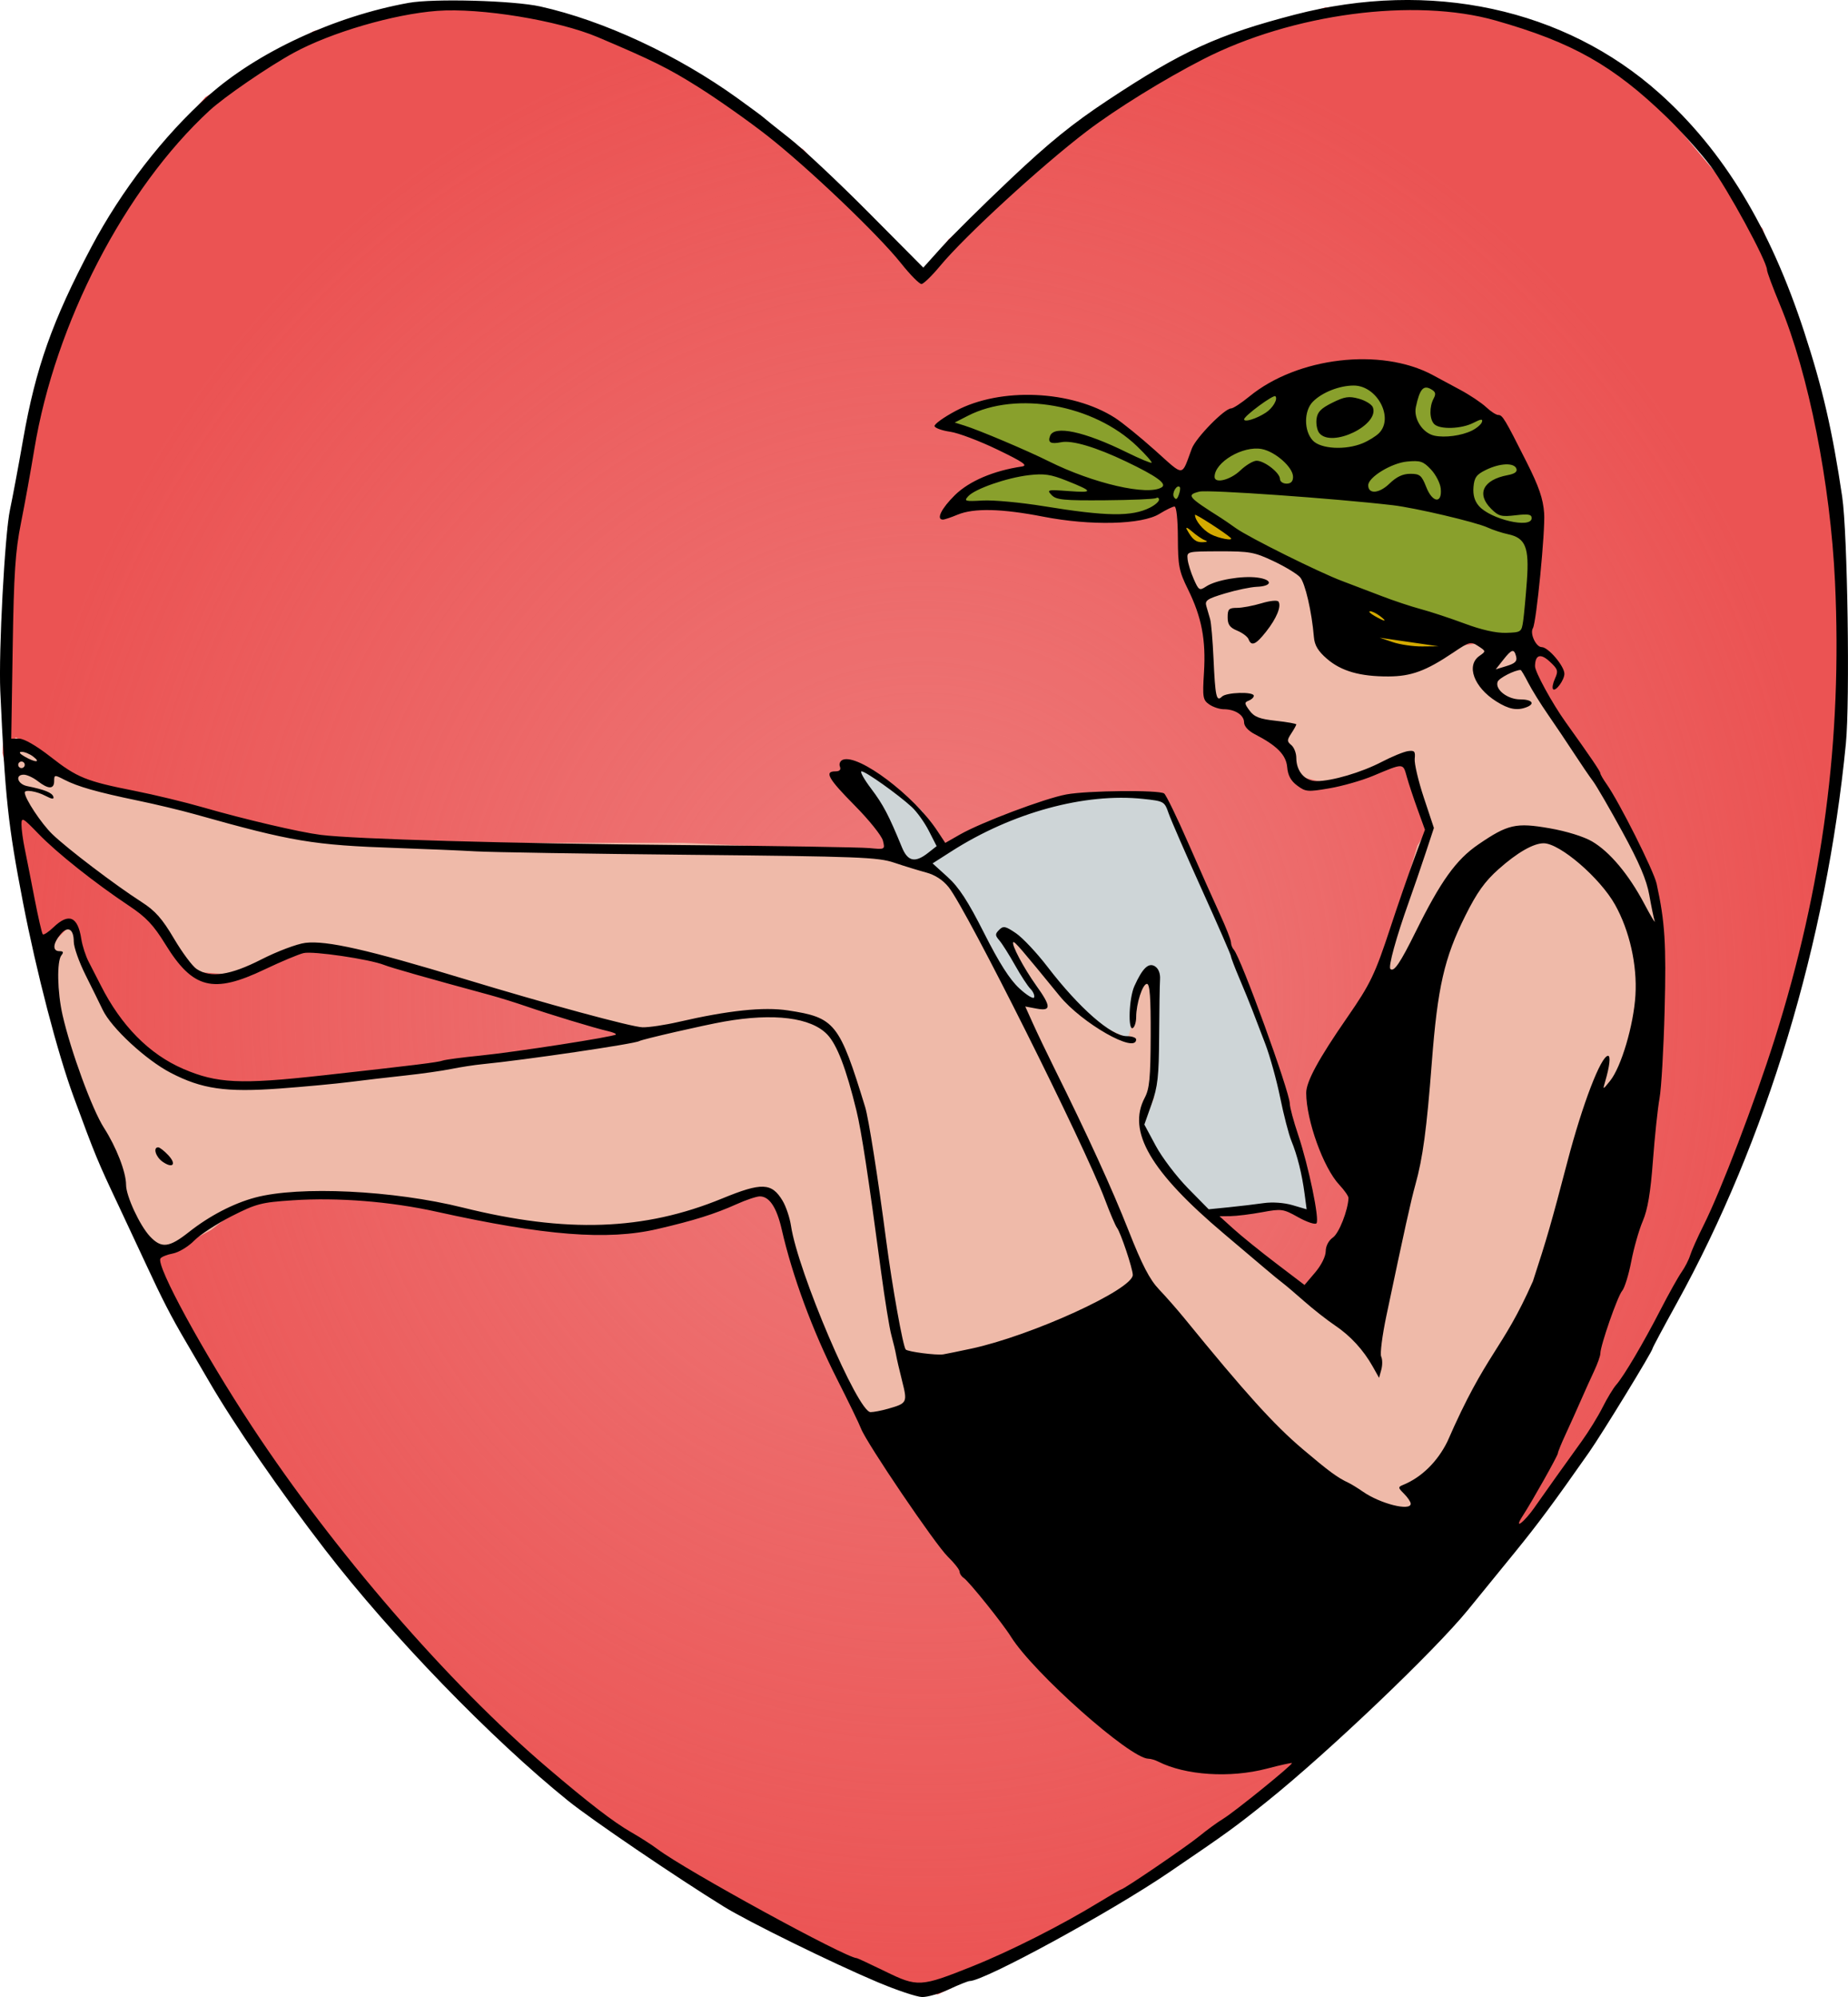 <?xml version="1.0" encoding="UTF-8" standalone="no"?>
<svg
   xmlns:dc="http://purl.org/dc/elements/1.1/"
   xmlns:cc="http://creativecommons.org/ns#"
   xmlns:rdf="http://www.w3.org/1999/02/22-rdf-syntax-ns#"
   xmlns:svg="http://www.w3.org/2000/svg"
   xmlns="http://www.w3.org/2000/svg"
   xmlns:xlink="http://www.w3.org/1999/xlink"
   xmlns:sodipodi="http://sodipodi.sourceforge.net/DTD/sodipodi-0.dtd"
   xmlns:inkscape="http://www.inkscape.org/namespaces/inkscape"
   id="svg6258"
   version="1.1"
   viewBox="0 0 199.443 215.484"
   height="215.484mm"
   width="199.443mm"
   inkscape:version="0.91 r13725"
   sodipodi:docname="ladyinaheart-colour.svg">
  <sodipodi:namedview
     pagecolor="#ffffff"
     bordercolor="#666666"
     borderopacity="1"
     objecttolerance="10"
     gridtolerance="10"
     guidetolerance="10"
     inkscape:pageopacity="0"
     inkscape:pageshadow="2"
     inkscape:window-width="1916"
     inkscape:window-height="1035"
     id="namedview27358"
     showgrid="false"
     inkscape:zoom="0.585"
     inkscape:cx="440.09507"
     inkscape:cy="-5.397614"
     inkscape:window-x="4"
     inkscape:window-y="1"
     inkscape:window-maximized="1"
     inkscape:current-layer="svg6258" />
  <defs
     id="defs6252">
    <linearGradient
       inkscape:collect="always"
       id="linearGradient27912">
      <stop
         style="stop-color:#ef8989;stop-opacity:1;"
         offset="0"
         id="stop27914" />
      <stop
         style="stop-color:#ef8989;stop-opacity:0;"
         offset="1"
         id="stop27916" />
    </linearGradient>
    <radialGradient
       inkscape:collect="always"
       xlink:href="#linearGradient27912"
       id="radialGradient27918"
       cx="99.663"
       cy="107.717"
       fx="99.663"
       fy="107.717"
       r="99.379"
       gradientTransform="matrix(1,0,0,1.082,0,-8.784)"
       gradientUnits="userSpaceOnUse" />
  </defs>
  <g
     id="g27920">
    <path
       inkscape:connector-curvature="0"
       id="path27900"
       d="m 11.089,125.062 7.393,15.07 11.658,19.336 13.364,16.208 10.236,11.658 14.786,11.658 17.914,10.805 11.943,5.118 2.843,0.284 15.355,-7.393 15.07,-10.236 10.805,-9.952 24.454,-25.307 15.355,-24.738 5.403,-11.374 6.54,-20.757 4.55,-21.61 0.284,-22.463 -3.981,-23.316 -4.834,-13.364 -10.236,-12.227 -8.246,-6.824 -9.668,-3.981 -9.383,-1.422 -9.668,0.569 -12.227,3.981 -11.374,6.256 -7.109,6.824 -9.952,7.962 -2.559,3.696 -3.697,-3.412 -9.383,-9.952 L 73.077,6.774 61.703,1.94 52.035,0.234 43.505,0.518 33.837,3.362 22.179,10.47 15.639,17.863 6.54,34.355 0.853,56.819 0.284,81.272 5.118,104.873 9.099,119.659 Z"
       style="fill:#eb5353;fill-rule:evenodd;stroke:none;stroke-width:0.282px;stroke-linecap:butt;stroke-linejoin:miter;stroke-opacity:1;fill-opacity:1" />
    <path
       style="fill:url(#radialGradient27918);fill-rule:evenodd;stroke:none;stroke-width:0.282px;stroke-linecap:butt;stroke-linejoin:miter;stroke-opacity:1;fill-opacity:1;opacity:0.773"
       d="m 11.089,125.062 7.393,15.07 11.658,19.336 13.364,16.208 10.236,11.658 14.786,11.658 17.914,10.805 11.943,5.118 2.843,0.284 15.355,-7.393 15.07,-10.236 10.805,-9.952 24.454,-25.307 15.355,-24.738 5.403,-11.374 6.54,-20.757 4.55,-21.61 0.284,-22.463 -3.981,-23.316 -4.834,-13.364 -10.236,-12.227 -8.246,-6.824 -9.668,-3.981 -9.383,-1.422 -9.668,0.569 -12.227,3.981 -11.374,6.256 -7.109,6.824 -9.952,7.962 -2.559,3.696 -3.697,-3.412 -9.383,-9.952 L 73.077,6.774 61.703,1.94 52.035,0.234 43.505,0.518 33.837,3.362 22.179,10.47 15.639,17.863 6.54,34.355 0.853,56.819 0.284,81.272 5.118,104.873 9.099,119.659 Z"
       id="path27910"
       inkscape:connector-curvature="0" />
    <path
       sodipodi:nodetypes="cccccccccccccccccccccccccccc"
       inkscape:connector-curvature="0"
       id="path27904"
       d="m 91.958,84.047 4.694,8.185 2.889,0.963 1.805,0.722 4.092,6.139 8.425,16.731 7.342,15.407 11.435,-1.685 5.537,-0.481 3.37,1.444 -0.241,-3.009 -3.129,-11.435 -3.852,-11.194 -2.287,-5.777 -3.129,-6.861 -2.889,-6.62 -0.481,-0.843 -7.824,-0.241 -6.74,1.805 -7.463,3.25 -2.167,0.963 -0.361,-1.324 -1.444,-2.648 -3.009,-2.768 -2.768,-1.565 -1.204,-0.602 -0.361,0.963 z"
       style="fill:#ced5d7;fill-opacity:1;fill-rule:evenodd;stroke:none;stroke-width:0.282px;stroke-linecap:butt;stroke-linejoin:miter;stroke-opacity:1" />
    <path
       sodipodi:nodetypes="cccccccccccccccccccccccccccccccccccccccccccccccccsccccccccccccccccccccccccccccccccccccccccccccccccccccccccccccccccccccccccc"
       inkscape:connector-curvature="0"
       id="path27902"
       d="m 5.403,102.598 0.569,9.383 5.687,13.08 2.559,6.824 1.99,3.128 2.275,0 4.265,-2.275 2.559,-1.99 1.422,-1.137 5.118,-0.853 9.099,0.284 9.099,1.706 9.383,1.706 5.971,0.284 8.246,-1.137 5.971,-2.275 3.369,-0.415 0.612,0.984 2.843,8.53 3.696,9.383 8.815,13.364 47.201,11.374 23.885,-31.847 8.246,-37.534 0.853,-5.403 -1.137,-3.696 -3.412,-7.393 -5.971,-8.246 -5.403,-8.53 -0.853,-0.853 -8.53,1.137 -5.971,0 -4.265,-3.128 -1.99,-5.118 -1.137,-0.853 -3.981,-2.275 -5.118,-0.284 -3.412,0.569 0,2.559 1.509,2.592 0.766,5.369 0,5.118 1.127,1.007 2.57,-0.153 0.569,1.706 3.981,1.137 -0.284,2.275 2.275,3.128 2.679,0.679 4.637,-1.498 c 1.38,-0.446 3.773,-1.455 3.773,-1.455 l 2.756,7.58 -1.334,2.088 -5.687,19.051 -3.981,4.834 -1.137,3.981 2.559,5.118 1.706,3.412 -2.559,13.649 -5.971,-4.55 -10.521,-8.815 -4.265,-5.971 1.422,-3.412 0.284,-2.559 0,-5.118 -0.569,-2.843 0.284,-3.696 -1.137,1.137 -1.137,2.843 -0.284,2.843 -0.284,0.853 -2.222,-0.999 -2.612,-1.56 -2.275,-2.275 -2.275,-3.128 -3.128,-3.128 -0.569,-0.284 -0.284,0.284 1.422,2.559 2.275,3.128 0.853,1.706 -3.412,-1.137 -2.559,-5.118 -3.128,-5.118 -1.99,-2.275 -2.559,-1.706 -3.74,-0.94 -9.055,-0.481 -12.796,-0.569 -23.316,0 L 34.122,90.656 21.895,87.441 8.574,84.193 5.774,82.727 3.696,80.704 1.706,79.566 l -0.853,1.137 1.137,6.256 5.971,5.118 4.55,3.412 3.412,2.559 1.137,1.422 2.559,4.265 1.706,1.137 3.412,0.284 2.275,-0.284 4.55,-1.99 2.559,-1.137 7.393,1.99 21.895,5.971 5.403,1.706 -2.843,1.137 -27.866,3.412 -13.933,1.137 -5.118,-1.422 -4.265,-3.128 -3.696,-4.265 -1.706,-2.843 -0.853,-3.696 -0.284,-1.99 -0.853,0.284 -1.137,1.137 z"
       style="fill:#efbaa9;fill-opacity:1;fill-rule:evenodd;stroke:none;stroke-width:0.282px;stroke-linecap:butt;stroke-linejoin:miter;stroke-opacity:1" />
    <path
       inkscape:connector-curvature="0"
       id="path27906"
       d="m 128.067,54.077 -0.241,4.694 7.944,-0.241 5.657,3.25 5.416,10.231 7.824,-0.843 8.546,-9.148 -9.268,-18.656 c 0,0 -14.203,0 -14.684,0.722 -0.481,0.722 -10.592,6.62 -10.592,6.62 z"
       style="fill:#d4aa00;fill-rule:evenodd;stroke:none;stroke-width:0.282px;stroke-linecap:butt;stroke-linejoin:miter;stroke-opacity:1" />
    <path
       inkscape:connector-curvature="0"
       id="path27908"
       d="m 166.101,57.928 -1.565,11.435 -7.944,-1.204 -16.249,-6.62 -7.463,-4.453 -3.37,-2.046 -2.287,-0.963 -1.204,0.12 -2.287,1.444 -6.379,0.241 -8.064,-1.204 -3.37,-0.361 -2.889,0 1.324,-1.204 4.815,-1.926 3.731,-0.481 -3.852,-2.287 -3.731,-1.805 -2.889,-0.843 1.565,-1.204 4.815,-1.685 8.064,0.722 4.092,1.926 3.972,3.852 1.565,1.565 2.407,0.361 4.694,-6.861 3.37,-2.889 8.787,-1.444 8.787,0.722 4.935,2.768 2.768,3.25 2.407,4.333 1.324,3.852 z"
       style="fill:#89a02c;fill-rule:evenodd;stroke:none;stroke-width:0.282px;stroke-linecap:butt;stroke-linejoin:miter;stroke-opacity:1" />
    <g
       id="layer1"
       transform="translate(166.234,-77.416)">
      <path
         style="fill:#000000;stroke-width:0.353"
         d="m -71.488,291.307 c -4.887,-2.061 -13.956,-6.514 -16.631,-8.166 -5.155,-3.184 -14.276,-9.382 -16.789,-11.408 -8.302,-6.692 -19.084,-17.827 -26.224,-27.083 -4.851,-6.288 -9.81,-13.477 -12.537,-18.174 -0.688,-1.186 -1.811,-3.108 -2.495,-4.272 -1.618,-2.755 -2.563,-4.591 -4.358,-8.467 -0.809,-1.746 -2.108,-4.524 -2.888,-6.174 -2.291,-4.846 -2.548,-5.467 -4.885,-11.818 -1.735,-4.715 -4.008,-13.447 -5.465,-20.99 -1.606,-8.316 -1.925,-11.289 -2.442,-22.754 -0.192,-4.259 0.486,-16.976 1.044,-19.579 0.27,-1.261 0.909,-4.675 1.419,-7.585 1.355,-7.735 3.162,-12.829 7.362,-20.76 3.233,-6.105 7.791,-12.002 12.598,-16.301 5.286,-4.726 13.628,-8.6 21.641,-10.049 2.718,-0.491 11.327,-0.255 14.224,0.391 6.839,1.524 14.818,5.24 21.319,9.928 1.42,1.024 2.661,1.943 2.758,2.042 0.097,0.099 1.367,1.116 2.822,2.26 1.455,1.144 5.297,4.749 8.536,8.012 l 5.891,5.932 1.971,-2.193 c 1.084,-1.206 4.44,-4.526 7.458,-7.378 4.165,-3.936 6.691,-5.982 10.483,-8.491 8.031,-5.314 11.876,-7.072 20.184,-9.232 14.617,-3.799 29.11,-0.676 39.35,8.481 6.9,6.17 11.933,14.463 15.62,25.74 1.998,6.11 3.039,10.625 4.104,17.792 0.579,3.897 0.85,22.019 0.399,26.635 -2.099,21.456 -8.577,42.876 -18.273,60.425 -1.424,2.577 -2.589,4.757 -2.589,4.843 0,0.297 -5.427,9.17 -6.858,11.212 -3.778,5.392 -5.525,7.746 -8.041,10.834 -1.5,1.842 -3.763,4.619 -5.028,6.172 -3.608,4.427 -15.067,15.354 -21.605,20.601 -3.587,2.879 -4.267,3.371 -10.68,7.733 -6.28,4.272 -19.925,11.706 -21.485,11.706 -0.174,0 -1.166,0.395 -2.204,0.878 -1.038,0.483 -2.363,0.865 -2.945,0.848 -0.582,-0.017 -2.725,-0.733 -4.763,-1.592 z m 10.198,-1.724 c 4.067,-1.625 9.633,-4.44 13.701,-6.931 1.22,-0.747 2.275,-1.358 2.344,-1.358 0.279,0 7.069,-4.626 8.444,-5.752 0.811,-0.664 1.975,-1.513 2.588,-1.885 1.223,-0.744 7.545,-5.867 7.409,-6.004 -0.047,-0.047 -1.27,0.224 -2.717,0.603 -3.966,1.036 -8.779,0.723 -11.712,-0.762 -0.337,-0.171 -0.813,-0.311 -1.058,-0.311 -1.968,-0.005 -12.427,-9.287 -14.847,-13.177 -0.895,-1.439 -4.552,-5.988 -5.088,-6.33 -0.243,-0.155 -0.442,-0.457 -0.442,-0.67 0,-0.213 -0.575,-0.947 -1.278,-1.629 -1.348,-1.309 -8.798,-12.302 -9.364,-13.818 -0.182,-0.488 -1.359,-2.915 -2.615,-5.393 -2.609,-5.147 -4.786,-11.041 -5.939,-16.078 -0.548,-2.394 -1.333,-3.581 -2.367,-3.581 -0.352,0 -1.479,0.377 -2.503,0.838 -2.373,1.067 -4.59,1.763 -8.552,2.683 -5.388,1.252 -12.137,0.724 -23.826,-1.865 -5.005,-1.108 -10.647,-1.557 -15.522,-1.235 -3.408,0.225 -3.936,0.363 -6.602,1.714 -1.594,0.808 -3.414,1.996 -4.043,2.64 -0.63,0.644 -1.662,1.268 -2.293,1.386 -0.631,0.118 -1.238,0.362 -1.349,0.542 -0.484,0.783 4.622,10.146 9.908,18.167 8.847,13.426 21.149,27.638 31.771,36.706 4.517,3.856 7.214,5.934 9.122,7.027 0.97,0.556 2.251,1.378 2.846,1.827 3.033,2.287 20.363,11.766 21.512,11.766 0.071,0 1.446,0.641 3.055,1.425 3.519,1.714 3.808,1.697 9.42,-0.545 z m 60.71,-49.576 c 1.387,-1.978 3.051,-4.312 5.063,-7.1 0.747,-1.036 1.758,-2.677 2.245,-3.647 0.487,-0.97 1.146,-2.058 1.463,-2.418 0.825,-0.935 2.92,-4.484 4.786,-8.106 0.883,-1.714 1.903,-3.539 2.268,-4.057 0.365,-0.518 0.784,-1.338 0.932,-1.823 0.148,-0.485 0.806,-1.954 1.462,-3.263 1.858,-3.709 5.493,-13.227 7.645,-20.02 5.217,-16.466 7.319,-32.38 6.522,-49.389 -0.496,-10.584 -2.86,-22.484 -5.935,-29.871 -0.772,-1.855 -1.403,-3.552 -1.403,-3.773 0,-0.926 -4.288,-8.815 -6.093,-11.209 -1.076,-1.428 -3.201,-3.798 -4.723,-5.267 C 7.854,84.465 3.474,81.991 -4.813,79.632 -13.576,77.138 -26.765,78.883 -36.386,83.809 c -4.212,2.156 -9.428,5.382 -12.56,7.769 -4.944,3.767 -13.159,11.311 -15.839,14.545 -0.873,1.054 -1.772,1.925 -1.998,1.937 -0.226,0.012 -1.221,-0.997 -2.211,-2.241 -2.466,-3.099 -10.016,-10.298 -14.426,-13.756 -2.003,-1.57 -5.337,-3.922 -7.408,-5.226 -3.275,-2.061 -4.959,-2.898 -10.893,-5.413 -4.271,-1.81 -12.682,-3.187 -17.328,-2.837 -4.699,0.354 -11.452,2.328 -15.483,4.525 -2.713,1.479 -7.485,4.75 -9.098,6.238 -9.144,8.433 -16.671,22.986 -18.901,36.546 -0.383,2.328 -1.03,5.9 -1.438,7.938 -0.614,3.065 -0.769,5.395 -0.897,13.494 l -0.155,9.79 h 0.87 c 0.52,0 1.875,0.786 3.365,1.952 2.882,2.255 3.841,2.643 9.079,3.679 2.114,0.418 5.432,1.219 7.372,1.779 4.451,1.286 10.404,2.679 12.7,2.971 3.629,0.461 20.361,0.937 38.629,1.097 10.38,0.091 19.643,0.239 20.584,0.329 1.71,0.162 1.711,0.162 1.478,-0.795 -0.128,-0.527 -1.493,-2.231 -3.034,-3.787 -2.87,-2.899 -3.324,-3.697 -2.106,-3.697 0.471,0 0.629,-0.17 0.493,-0.526 -0.112,-0.291 0.032,-0.616 0.323,-0.727 1.694,-0.65 7.663,3.843 10.191,7.671 l 0.86,1.302 1.569,-0.897 c 2.307,-1.319 9.154,-3.9 11.49,-4.332 2.292,-0.424 9.991,-0.5 10.561,-0.105 0.206,0.143 1.38,2.561 2.611,5.374 1.23,2.813 2.769,6.267 3.419,7.674 0.65,1.408 1.182,2.765 1.182,3.016 0,0.251 0.138,0.608 0.307,0.792 0.757,0.827 6.043,15.363 6.043,16.617 0,0.372 0.398,1.861 0.885,3.31 1.145,3.407 2.353,9.237 1.99,9.601 -0.156,0.156 -1.044,-0.142 -1.973,-0.662 -1.617,-0.904 -1.785,-0.927 -3.894,-0.539 -1.212,0.223 -2.741,0.413 -3.398,0.421 l -1.194,0.015 1.526,1.38 c 0.839,0.759 2.903,2.428 4.586,3.708 l 3.06,2.328 1.141,-1.341 c 0.665,-0.782 1.143,-1.738 1.147,-2.292 0.003,-0.575 0.312,-1.165 0.781,-1.493 0.653,-0.457 1.624,-2.924 1.677,-4.259 0.008,-0.194 -0.44,-0.837 -0.995,-1.429 -1.715,-1.829 -3.554,-6.935 -3.568,-9.905 -0.006,-1.215 1.329,-3.673 4.407,-8.119 2.534,-3.659 3.018,-4.669 4.712,-9.828 0.765,-2.328 1.909,-5.634 2.543,-7.346 l 1.153,-3.112 -0.79,-2.179 c -0.435,-1.199 -0.96,-2.787 -1.168,-3.53 -0.422,-1.509 -0.294,-1.506 -3.662,-0.095 -1.182,0.495 -3.284,1.095 -4.671,1.333 -2.362,0.405 -2.583,0.387 -3.495,-0.291 -0.687,-0.511 -1.005,-1.094 -1.081,-1.985 -0.113,-1.322 -1.098,-2.323 -3.508,-3.565 -0.696,-0.359 -1.147,-0.859 -1.147,-1.275 0,-0.782 -0.98,-1.414 -2.191,-1.414 -0.455,0 -1.162,-0.235 -1.572,-0.522 -0.685,-0.48 -0.731,-0.759 -0.563,-3.454 0.219,-3.514 -0.252,-5.964 -1.72,-8.945 -0.979,-1.988 -1.087,-2.538 -1.098,-5.578 -0.007,-1.983 -0.156,-3.373 -0.361,-3.373 -0.192,0 -0.924,0.356 -1.626,0.79 -1.893,1.172 -7.417,1.306 -12.542,0.305 -4.48,-0.875 -7.499,-0.945 -9.25,-0.213 -0.697,0.291 -1.406,0.529 -1.576,0.529 -0.76,0 -0.179,-1.191 1.286,-2.635 1.536,-1.514 4.16,-2.637 7.224,-3.092 0.703,-0.104 0.169,-0.475 -2.633,-1.828 -1.933,-0.934 -4.222,-1.798 -5.086,-1.922 -0.864,-0.124 -1.627,-0.393 -1.695,-0.598 -0.068,-0.205 0.96,-0.95 2.285,-1.655 4.839,-2.574 12.503,-2.24 17.183,0.748 0.776,0.496 2.718,2.071 4.316,3.5 3.234,2.894 2.828,2.912 3.979,-0.178 0.435,-1.166 3.535,-4.335 4.242,-4.335 0.218,0 1.106,-0.581 1.972,-1.291 5.188,-4.251 14.202,-5.306 19.782,-2.314 0.622,0.333 1.971,1.06 2.999,1.614 1.027,0.554 2.273,1.387 2.769,1.852 0.496,0.465 1.082,0.845 1.304,0.845 0.464,0 0.704,0.398 3.067,5.09 1.332,2.644 1.779,3.947 1.892,5.507 0.133,1.843 -0.84,11.8 -1.213,12.406 -0.353,0.574 0.328,2.045 0.947,2.045 0.708,0 2.449,2.045 2.449,2.876 0,0.671 -0.936,1.95 -1.219,1.667 -0.12,-0.12 -0.029,-0.634 0.203,-1.143 0.378,-0.829 0.32,-1.018 -0.565,-1.838 -0.996,-0.923 -1.574,-0.741 -1.588,0.5 -0.007,0.613 1.857,4.015 3.315,6.052 2.651,3.702 3.735,5.297 3.735,5.498 0,0.118 0.298,0.635 0.662,1.15 1.37,1.938 5.107,9.377 5.412,10.772 0.898,4.106 1.048,6.475 0.864,13.624 -0.107,4.172 -0.355,8.458 -0.55,9.525 -0.195,1.067 -0.516,4.097 -0.713,6.733 -0.258,3.454 -0.565,5.274 -1.097,6.516 -0.406,0.948 -0.964,2.903 -1.24,4.344 -0.276,1.441 -0.72,2.875 -0.986,3.185 -0.495,0.577 -2.351,5.908 -2.351,6.754 0,0.257 -0.304,1.113 -0.675,1.902 -0.371,0.789 -1.021,2.228 -1.444,3.198 -0.423,0.97 -1.151,2.587 -1.618,3.594 -0.467,1.007 -0.849,1.944 -0.849,2.082 0,0.245 -2.764,5.162 -3.8,6.759 -1.027,1.585 0.129,0.731 1.33,-0.983 z M -13.985,239.667 c 0,-0.194 -0.321,-0.674 -0.714,-1.067 -0.67,-0.67 -0.675,-0.73 -0.088,-0.97 1.967,-0.806 3.685,-2.49 4.76,-4.666 4.243,-9.743 5.867,-9.689 9.232,-17.303 1.497,-4.573 1.965,-6.194 3.727,-12.922 1.622,-6.192 3.619,-11.393 4.379,-11.4 0.304,-0.003 0.172,1.145 -0.323,2.819 -0.258,0.873 -0.252,0.871 0.542,-0.113 1.208,-1.498 2.545,-6.017 2.739,-9.253 0.196,-3.265 -0.638,-6.961 -2.2,-9.755 -1.62,-2.896 -5.96,-6.631 -7.706,-6.631 -1.11,0 -2.858,1.006 -4.882,2.81 -1.472,1.312 -2.325,2.509 -3.575,5.013 -2.272,4.552 -2.992,7.703 -3.613,15.813 -0.555,7.242 -0.969,10.319 -1.784,13.238 -0.466,1.668 -1.191,4.948 -3.118,14.102 -0.449,2.134 -0.702,4.119 -0.562,4.41 0.14,0.291 0.146,0.926 0.013,1.411 l -0.242,0.882 -0.673,-1.199 c -1.016,-1.81 -2.417,-3.336 -4.098,-4.463 -0.832,-0.558 -2.331,-1.735 -3.329,-2.615 -0.999,-0.88 -2.034,-1.759 -2.3,-1.953 -0.266,-0.194 -1.136,-0.908 -1.932,-1.587 -0.796,-0.679 -2.765,-2.346 -4.376,-3.704 -7.962,-6.714 -10.504,-11.069 -8.58,-14.703 0.514,-0.97 0.624,-2.131 0.64,-6.728 0.014,-4.104 -0.092,-5.556 -0.405,-5.556 -0.472,-7e-4 -1.158,2.124 -1.161,3.595 -10e-4,0.522 -0.161,1.047 -0.355,1.167 -0.55,0.34 -0.426,-3.211 0.158,-4.509 0.878,-1.954 1.538,-2.586 2.233,-2.141 0.378,0.242 0.582,0.773 0.54,1.403 -0.037,0.557 -0.081,3.316 -0.098,6.129 -0.025,4.336 -0.149,5.452 -0.813,7.325 l -0.783,2.21 1.233,2.296 c 0.678,1.263 2.24,3.32 3.471,4.572 l 2.238,2.276 2.172,-0.218 c 1.195,-0.12 2.886,-0.321 3.759,-0.447 0.944,-0.136 2.207,-0.048 3.115,0.219 l 1.527,0.448 -0.22,-1.667 c -0.284,-2.148 -0.789,-4.173 -1.429,-5.724 -0.28,-0.679 -0.824,-2.781 -1.209,-4.672 -0.385,-1.89 -1.113,-4.51 -1.618,-5.821 -0.505,-1.311 -1.129,-2.94 -1.386,-3.619 -0.258,-0.679 -0.882,-2.207 -1.388,-3.396 -0.505,-1.188 -0.919,-2.272 -0.919,-2.409 0,-0.136 -1.412,-3.371 -3.138,-7.188 -1.726,-3.817 -3.342,-7.526 -3.591,-8.241 -0.445,-1.277 -0.496,-1.306 -2.736,-1.546 -6.297,-0.674 -14.163,1.474 -20.696,5.654 l -2.039,1.304 1.625,1.473 c 1.222,1.107 2.2,2.612 3.941,6.059 1.615,3.198 2.762,4.999 3.79,5.949 0.811,0.75 1.532,1.188 1.604,0.973 0.071,-0.214 -0.109,-0.629 -0.401,-0.921 -0.292,-0.292 -1.044,-1.444 -1.671,-2.561 -0.627,-1.117 -1.382,-2.313 -1.679,-2.658 -0.473,-0.551 -0.476,-0.692 -0.023,-1.144 0.452,-0.452 0.675,-0.407 1.816,0.368 0.715,0.486 2.243,2.112 3.395,3.613 3.427,4.466 6.885,7.492 8.562,7.492 0.556,0 1.011,0.159 1.011,0.353 0,1.591 -5.847,-1.735 -8.268,-4.703 -4.121,-5.051 -4.867,-5.917 -4.993,-5.791 -0.23,0.23 1.122,2.783 2.473,4.671 1.633,2.281 1.641,2.797 0.041,2.496 l -1.221,-0.229 0.842,1.866 c 0.463,1.026 1.482,3.153 2.263,4.728 3.641,7.334 6.261,13.064 8.045,17.591 1.463,3.713 2.277,5.282 3.294,6.35 0.743,0.78 1.958,2.163 2.7,3.073 6.648,8.154 9.7,11.528 12.804,14.158 2.841,2.407 3.742,3.069 4.949,3.634 0.291,0.136 0.987,0.565 1.547,0.954 1.887,1.309 5.156,2.131 5.156,1.296 z M -70.43,229.433 c 2.113,-0.602 2.147,-0.669 1.556,-3.007 -0.293,-1.158 -0.585,-2.422 -0.651,-2.81 -0.065,-0.388 -0.293,-1.341 -0.505,-2.117 -0.213,-0.776 -0.715,-3.872 -1.117,-6.879 -1.384,-10.363 -2.117,-15.157 -2.656,-17.365 -1.11,-4.545 -2.095,-7.114 -3.151,-8.218 -1.754,-1.834 -5.761,-2.337 -11.115,-1.395 -2.226,0.392 -8.864,1.917 -9.172,2.107 -0.481,0.298 -12.341,2.043 -16.934,2.493 -0.873,0.085 -2.381,0.318 -3.351,0.516 -0.97,0.198 -3.193,0.514 -4.939,0.702 -1.746,0.188 -4.445,0.503 -5.997,0.7 -1.552,0.197 -4.955,0.515 -7.562,0.707 -5.846,0.429 -8.418,0.059 -11.797,-1.698 -2.673,-1.39 -6.399,-4.841 -7.328,-6.788 -0.32,-0.67 -1.153,-2.361 -1.852,-3.758 -0.699,-1.397 -1.271,-3.014 -1.271,-3.595 0,-1.41 -0.664,-1.754 -1.468,-0.762 -0.802,0.99 -0.835,1.781 -0.076,1.781 0.414,0 0.473,0.122 0.213,0.441 -0.512,0.629 -0.45,3.955 0.121,6.457 0.891,3.902 3.197,10.185 4.463,12.157 1.348,2.1 2.391,4.792 2.391,6.17 0,1.197 1.483,4.39 2.58,5.554 1.239,1.315 2.059,1.224 4.2,-0.469 2.214,-1.75 4.796,-3.094 7.154,-3.724 4.759,-1.272 14.913,-0.783 22.401,1.079 11.187,2.781 19.563,2.489 28.002,-0.979 4.271,-1.755 5.34,-1.714 6.518,0.248 0.367,0.611 0.775,1.826 0.906,2.699 0.743,4.951 7.216,20.111 8.586,20.106 0.338,-0.001 1.17,-0.16 1.85,-0.354 z m -78.259,-26.666 c -0.743,-0.52 -1.056,-1.553 -0.472,-1.553 0.16,0 0.648,0.38 1.085,0.845 0.928,0.988 0.497,1.486 -0.613,0.708 z m 87.258,20.174 c 6.509,-1.394 17.476,-6.4 17.451,-7.965 -0.011,-0.697 -1.312,-4.577 -1.703,-5.08 -0.167,-0.215 -0.751,-1.581 -1.297,-3.037 -2.203,-5.867 -14.904,-31.252 -16.868,-33.713 -0.618,-0.774 -1.466,-1.327 -2.441,-1.589 -0.822,-0.221 -2.368,-0.696 -3.435,-1.055 -1.766,-0.594 -3.746,-0.67 -22.049,-0.851 -11.06,-0.109 -21.458,-0.277 -23.107,-0.372 -1.649,-0.095 -5.459,-0.257 -8.467,-0.36 -9.118,-0.313 -11.34,-0.684 -21.872,-3.65 -1.455,-0.41 -4.233,-1.074 -6.174,-1.476 -4.345,-0.9 -6.458,-1.501 -7.892,-2.242 -1.061,-0.549 -1.104,-0.543 -1.104,0.144 0,0.896 -0.625,0.9 -1.764,0.009 -0.485,-0.379 -1.16,-0.693 -1.499,-0.698 -1,-0.013 -0.705,1.019 0.353,1.233 1.868,0.378 2.678,0.703 2.821,1.133 0.103,0.311 -0.139,0.287 -0.853,-0.086 -0.958,-0.499 -2.232,-0.704 -2.232,-0.359 0,0.648 1.777,3.337 2.968,4.491 1.612,1.562 6.808,5.509 9.654,7.334 1.46,0.936 2.213,1.788 3.483,3.938 0.891,1.509 1.992,2.987 2.447,3.285 1.518,0.995 3.617,0.683 6.99,-1.038 1.708,-0.871 3.833,-1.671 4.74,-1.785 2.272,-0.283 6.797,0.744 17.167,3.897 8.736,2.656 18.067,5.187 19.226,5.214 0.679,0.016 2.419,-0.243 3.867,-0.577 5.424,-1.248 9.194,-1.645 11.832,-1.244 5.075,0.77 5.54,1.353 8.326,10.424 0.372,1.211 1.382,7.623 2.269,14.401 0.644,4.922 1.819,11.473 2.11,11.764 0.245,0.245 3.316,0.641 4.052,0.523 0.291,-0.047 1.642,-0.323 3.002,-0.614 z m -70.03,-29.481 c 10.095,-1.122 12.497,-1.419 13.018,-1.609 0.272,-0.099 2.097,-0.341 4.057,-0.537 3.757,-0.377 14.371,-2.024 14.615,-2.269 0.079,-0.079 -0.312,-0.247 -0.868,-0.374 -1.408,-0.321 -6.236,-1.786 -8.773,-2.662 -1.164,-0.402 -2.91,-0.946 -3.881,-1.21 -6.815,-1.85 -10.708,-2.956 -11.474,-3.261 -1.567,-0.623 -7.671,-1.523 -8.699,-1.284 -0.546,0.127 -2.451,0.927 -4.233,1.776 -5.544,2.644 -7.722,2.088 -10.687,-2.724 -1.281,-2.079 -2.073,-2.92 -3.895,-4.135 -3.727,-2.484 -7.804,-5.721 -9.784,-7.768 -1.723,-1.781 -1.852,-1.852 -1.852,-1.013 0,0.496 0.158,1.669 0.352,2.605 0.193,0.936 0.671,3.357 1.061,5.38 0.39,2.022 0.789,3.757 0.887,3.855 0.098,0.098 0.621,-0.247 1.163,-0.767 1.644,-1.575 2.621,-1.161 2.994,1.271 0.113,0.734 0.473,1.845 0.8,2.469 0.328,0.625 0.908,1.756 1.29,2.514 2.203,4.372 5.242,7.451 8.915,9.034 3.646,1.571 6.159,1.689 14.993,0.707 z m 118.025,-15.529 c 2.69,-5.443 4.348,-7.753 6.74,-9.391 3.193,-2.186 4.069,-2.385 7.71,-1.75 1.819,0.318 3.682,0.895 4.577,1.42 1.91,1.119 3.955,3.56 5.631,6.722 0.72,1.358 1.225,2.202 1.122,1.874 -0.103,-0.327 -0.365,-1.597 -0.582,-2.822 -0.288,-1.618 -1.081,-3.48 -2.902,-6.813 -1.378,-2.522 -2.806,-4.983 -3.172,-5.468 -0.366,-0.485 -1.287,-1.834 -2.046,-2.999 -0.759,-1.164 -2.029,-3.053 -2.821,-4.198 -0.793,-1.145 -1.753,-2.693 -2.134,-3.44 -0.381,-0.747 -0.745,-1.358 -0.809,-1.358 -0.631,0 -2.325,0.866 -2.479,1.267 -0.318,0.83 1.057,1.908 2.433,1.908 1.278,0 1.654,0.469 0.677,0.844 -1.025,0.393 -1.914,0.221 -3.265,-0.632 -2.408,-1.52 -3.278,-3.88 -1.81,-4.907 0.712,-0.499 0.711,-0.505 -0.128,-1.055 -0.801,-0.525 -0.938,-0.49 -2.691,0.691 -2.951,1.987 -4.54,2.573 -7.001,2.582 -3.065,0.011 -5.097,-0.572 -6.638,-1.904 -0.96,-0.829 -1.334,-1.452 -1.408,-2.343 -0.227,-2.734 -0.945,-5.84 -1.493,-6.457 -0.321,-0.362 -1.606,-1.141 -2.854,-1.732 -2.068,-0.979 -2.587,-1.074 -5.821,-1.066 -3.529,0.008 -3.55,0.014 -3.463,0.85 0.048,0.463 0.346,1.428 0.662,2.144 0.542,1.231 0.616,1.274 1.347,0.795 1.061,-0.695 3.862,-1.177 5.538,-0.952 1.673,0.224 1.62,0.925 -0.075,0.992 -0.665,0.026 -2.211,0.348 -3.434,0.715 -1.933,0.58 -2.197,0.76 -2.014,1.377 0.115,0.39 0.3,1.027 0.411,1.415 0.111,0.388 0.273,2.293 0.361,4.233 0.187,4.129 0.314,4.706 0.903,4.116 0.479,-0.479 3.446,-0.563 3.446,-0.097 0,0.173 -0.247,0.41 -0.548,0.525 -0.484,0.186 -0.474,0.311 0.088,1.071 0.51,0.69 1.075,0.909 2.841,1.103 1.213,0.133 2.205,0.309 2.205,0.39 0,0.081 -0.242,0.517 -0.537,0.967 -0.481,0.734 -0.481,0.866 0,1.266 0.295,0.245 0.537,0.867 0.537,1.382 0,1.44 0.924,2.505 2.174,2.505 1.68,0 4.865,-0.939 7.054,-2.08 1.098,-0.572 2.368,-1.092 2.822,-1.156 0.707,-0.099 0.812,0.02 0.729,0.823 -0.053,0.517 0.391,2.407 0.987,4.202 l 1.084,3.263 -0.883,2.677 c -0.486,1.473 -1.308,3.868 -1.828,5.323 -1.361,3.815 -2.23,6.97 -1.986,7.214 0.376,0.376 1.056,-0.624 2.744,-4.039 z M -31.484,146.39 c -0.105,-0.273 -0.656,-0.689 -1.224,-0.925 -0.804,-0.333 -1.033,-0.653 -1.033,-1.443 0,-0.881 0.133,-1.016 1.002,-1.016 0.551,0 1.742,-0.223 2.646,-0.495 0.949,-0.286 1.728,-0.359 1.843,-0.173 0.318,0.515 -0.213,1.8 -1.335,3.226 -1.111,1.413 -1.594,1.623 -1.9,0.826 z m -34.588,23.053 0.924,-0.727 -0.844,-1.654 c -0.464,-0.91 -1.295,-2.068 -1.847,-2.574 -1.494,-1.37 -4.975,-3.843 -5.409,-3.843 -0.209,0 0.255,0.841 1.031,1.868 1.306,1.73 1.894,2.849 3.325,6.334 0.629,1.531 1.419,1.698 2.82,0.596 z m -97.49,-9.503 c 0,-0.194 -0.159,-0.353 -0.353,-0.353 -0.194,0 -0.353,0.159 -0.353,0.353 0,0.194 0.159,0.353 0.353,0.353 0.194,0 0.353,-0.159 0.353,-0.353 z m 0.903,-0.893 c -0.377,-0.285 -0.932,-0.512 -1.235,-0.505 -0.352,0.008 -0.233,0.194 0.332,0.517 1.154,0.66 1.78,0.652 0.903,-0.011 z M -2.606,148.252 c -0.229,-0.877 -0.469,-0.812 -1.413,0.384 l -0.793,1.006 1.189,-0.365 c 0.912,-0.28 1.149,-0.519 1.016,-1.025 z m -10.244,-1.373 c -1.025,-0.149 -2.453,-0.358 -3.175,-0.464 l -1.312,-0.193 1.411,0.481 c 0.776,0.265 2.205,0.473 3.175,0.464 l 1.764,-0.017 z m 11.002,-2.463 c 0.097,-0.679 0.277,-2.629 0.402,-4.334 0.263,-3.608 -0.148,-4.624 -2.032,-5.022 -0.637,-0.134 -1.635,-0.462 -2.217,-0.728 -1.29,-0.59 -7.805,-2.121 -10.231,-2.404 -6.277,-0.733 -19.954,-1.695 -20.862,-1.467 -1.438,0.361 -1.266,0.571 2.327,2.842 0.307,0.194 1.031,0.692 1.609,1.106 1.379,0.988 8.984,4.77 11.458,5.697 1.067,0.4 2.99,1.133 4.273,1.628 1.283,0.496 3.188,1.129 4.233,1.408 1.045,0.279 3.17,0.981 4.723,1.559 1.84,0.686 3.4,1.034 4.482,1 1.615,-0.051 1.664,-0.085 1.835,-1.287 z m -15.469,-0.54 c -0.377,-0.285 -0.853,-0.512 -1.058,-0.505 -0.205,0.007 0.023,0.239 0.508,0.517 1.143,0.653 1.421,0.648 0.55,-0.011 z M -36.21,135.701 c -0.291,-0.106 -0.912,-0.53 -1.38,-0.942 -0.468,-0.412 -0.721,-0.511 -0.562,-0.22 0.594,1.091 0.991,1.41 1.721,1.383 0.512,-0.019 0.582,-0.089 0.221,-0.221 z m 2.793,-0.248 c -0.497,-0.489 -3.851,-2.652 -3.851,-2.484 0,0.587 0.835,1.618 1.685,2.079 0.852,0.462 2.547,0.779 2.167,0.405 z m 32.485,-2.132 c 0,-0.407 -0.359,-0.47 -1.734,-0.307 -1.539,0.182 -1.837,0.103 -2.646,-0.706 -1.607,-1.607 -0.858,-3.126 1.786,-3.622 0.78,-0.146 1.075,-0.367 0.945,-0.707 -0.254,-0.663 -1.774,-0.597 -3.289,0.141 -1.02,0.497 -1.253,0.819 -1.34,1.85 -0.071,0.842 0.116,1.503 0.573,2.031 1.27,1.465 5.705,2.492 5.705,1.322 z M -42.119,132.187 c 0.534,-0.269 0.97,-0.653 0.97,-0.853 0,-0.201 -0.14,-0.278 -0.312,-0.172 -0.172,0.106 -2.65,0.211 -5.507,0.234 -4.488,0.035 -5.274,-0.042 -5.774,-0.566 -0.545,-0.572 -0.439,-0.596 1.836,-0.427 2.724,0.203 2.69,0.038 -0.237,-1.13 -1.686,-0.673 -2.417,-0.779 -4.057,-0.586 -2.387,0.28 -5.815,1.473 -6.545,2.278 -0.479,0.529 -0.349,0.567 1.57,0.457 1.151,-0.066 4.117,0.211 6.591,0.614 6.798,1.108 9.495,1.144 11.465,0.152 z m 3.213,-2.211 c -0.305,-0.338 -0.892,0.652 -0.634,1.069 0.205,0.331 0.342,0.27 0.525,-0.234 0.136,-0.375 0.186,-0.751 0.11,-0.835 z m 28.16,0.14 c -0.062,-0.575 -0.538,-1.497 -1.058,-2.048 -0.832,-0.881 -1.142,-0.984 -2.571,-0.85 -1.687,0.158 -4.196,1.69 -4.196,2.562 0,0.984 1.182,0.896 2.281,-0.169 0.774,-0.75 1.45,-1.07 2.262,-1.07 1.026,0 1.222,0.163 1.718,1.426 0.678,1.727 1.744,1.829 1.564,0.149 z m -30.106,-0.122 c 0.591,-0.374 -0.552,-1.201 -3.825,-2.767 -3.255,-1.557 -5.847,-2.332 -7.021,-2.097 -1.144,0.229 -1.483,0.038 -1.208,-0.68 0.452,-1.177 3.701,-0.48 8.284,1.778 1.395,0.687 2.597,1.189 2.672,1.115 0.074,-0.074 -0.628,-0.87 -1.561,-1.768 -4.684,-4.509 -12.981,-6.005 -18.268,-3.294 l -1.42,0.728 1.058,0.33 c 1.582,0.494 6.778,2.694 9.083,3.846 4.809,2.403 10.704,3.76 12.204,2.81 z m 14.167,-1.135 c 0,-1.021 -1.914,-2.717 -3.376,-2.992 -2.036,-0.382 -5.091,1.42 -5.091,3.003 0,0.762 1.692,0.344 2.767,-0.682 0.609,-0.582 1.405,-1.058 1.769,-1.058 0.845,0 2.52,1.307 2.52,1.966 0,0.277 0.318,0.504 0.706,0.504 0.481,0 0.706,-0.235 0.706,-0.74 z m 7.522,-3.62 c 0.632,-0.264 1.421,-0.752 1.753,-1.084 1.648,-1.648 -0.202,-5.139 -2.724,-5.139 -1.544,0 -3.4,0.73 -4.402,1.733 -0.984,0.984 -0.993,3.15 -0.017,4.198 0.856,0.919 3.543,1.064 5.391,0.292 z m -4.682,-1.086 c -0.232,-0.279 -0.37,-0.954 -0.308,-1.499 0.089,-0.775 0.46,-1.164 1.702,-1.781 1.336,-0.664 1.794,-0.733 2.875,-0.434 0.708,0.195 1.385,0.613 1.506,0.927 0.733,1.909 -4.435,4.403 -5.776,2.787 z m 16.439,-0.262 c 0.524,-0.256 1.022,-0.676 1.107,-0.935 0.118,-0.361 -0.097,-0.341 -0.927,0.088 -1.276,0.66 -3.62,0.735 -4.219,0.135 -0.517,-0.517 -0.549,-1.858 -0.066,-2.76 0.282,-0.528 0.212,-0.745 -0.338,-1.04 -0.786,-0.421 -1.172,0.057 -1.579,1.953 -0.272,1.271 0.736,2.825 2.008,3.095 1.129,0.24 2.909,0.002 4.015,-0.537 z M -29.625,121.944 c 0.763,-0.499 1.333,-1.476 1.035,-1.774 -0.207,-0.207 -3.355,2.114 -3.373,2.487 -0.017,0.36 1.321,-0.048 2.338,-0.713 z"
         id="path6816" />
    </g>
  </g>
</svg>
